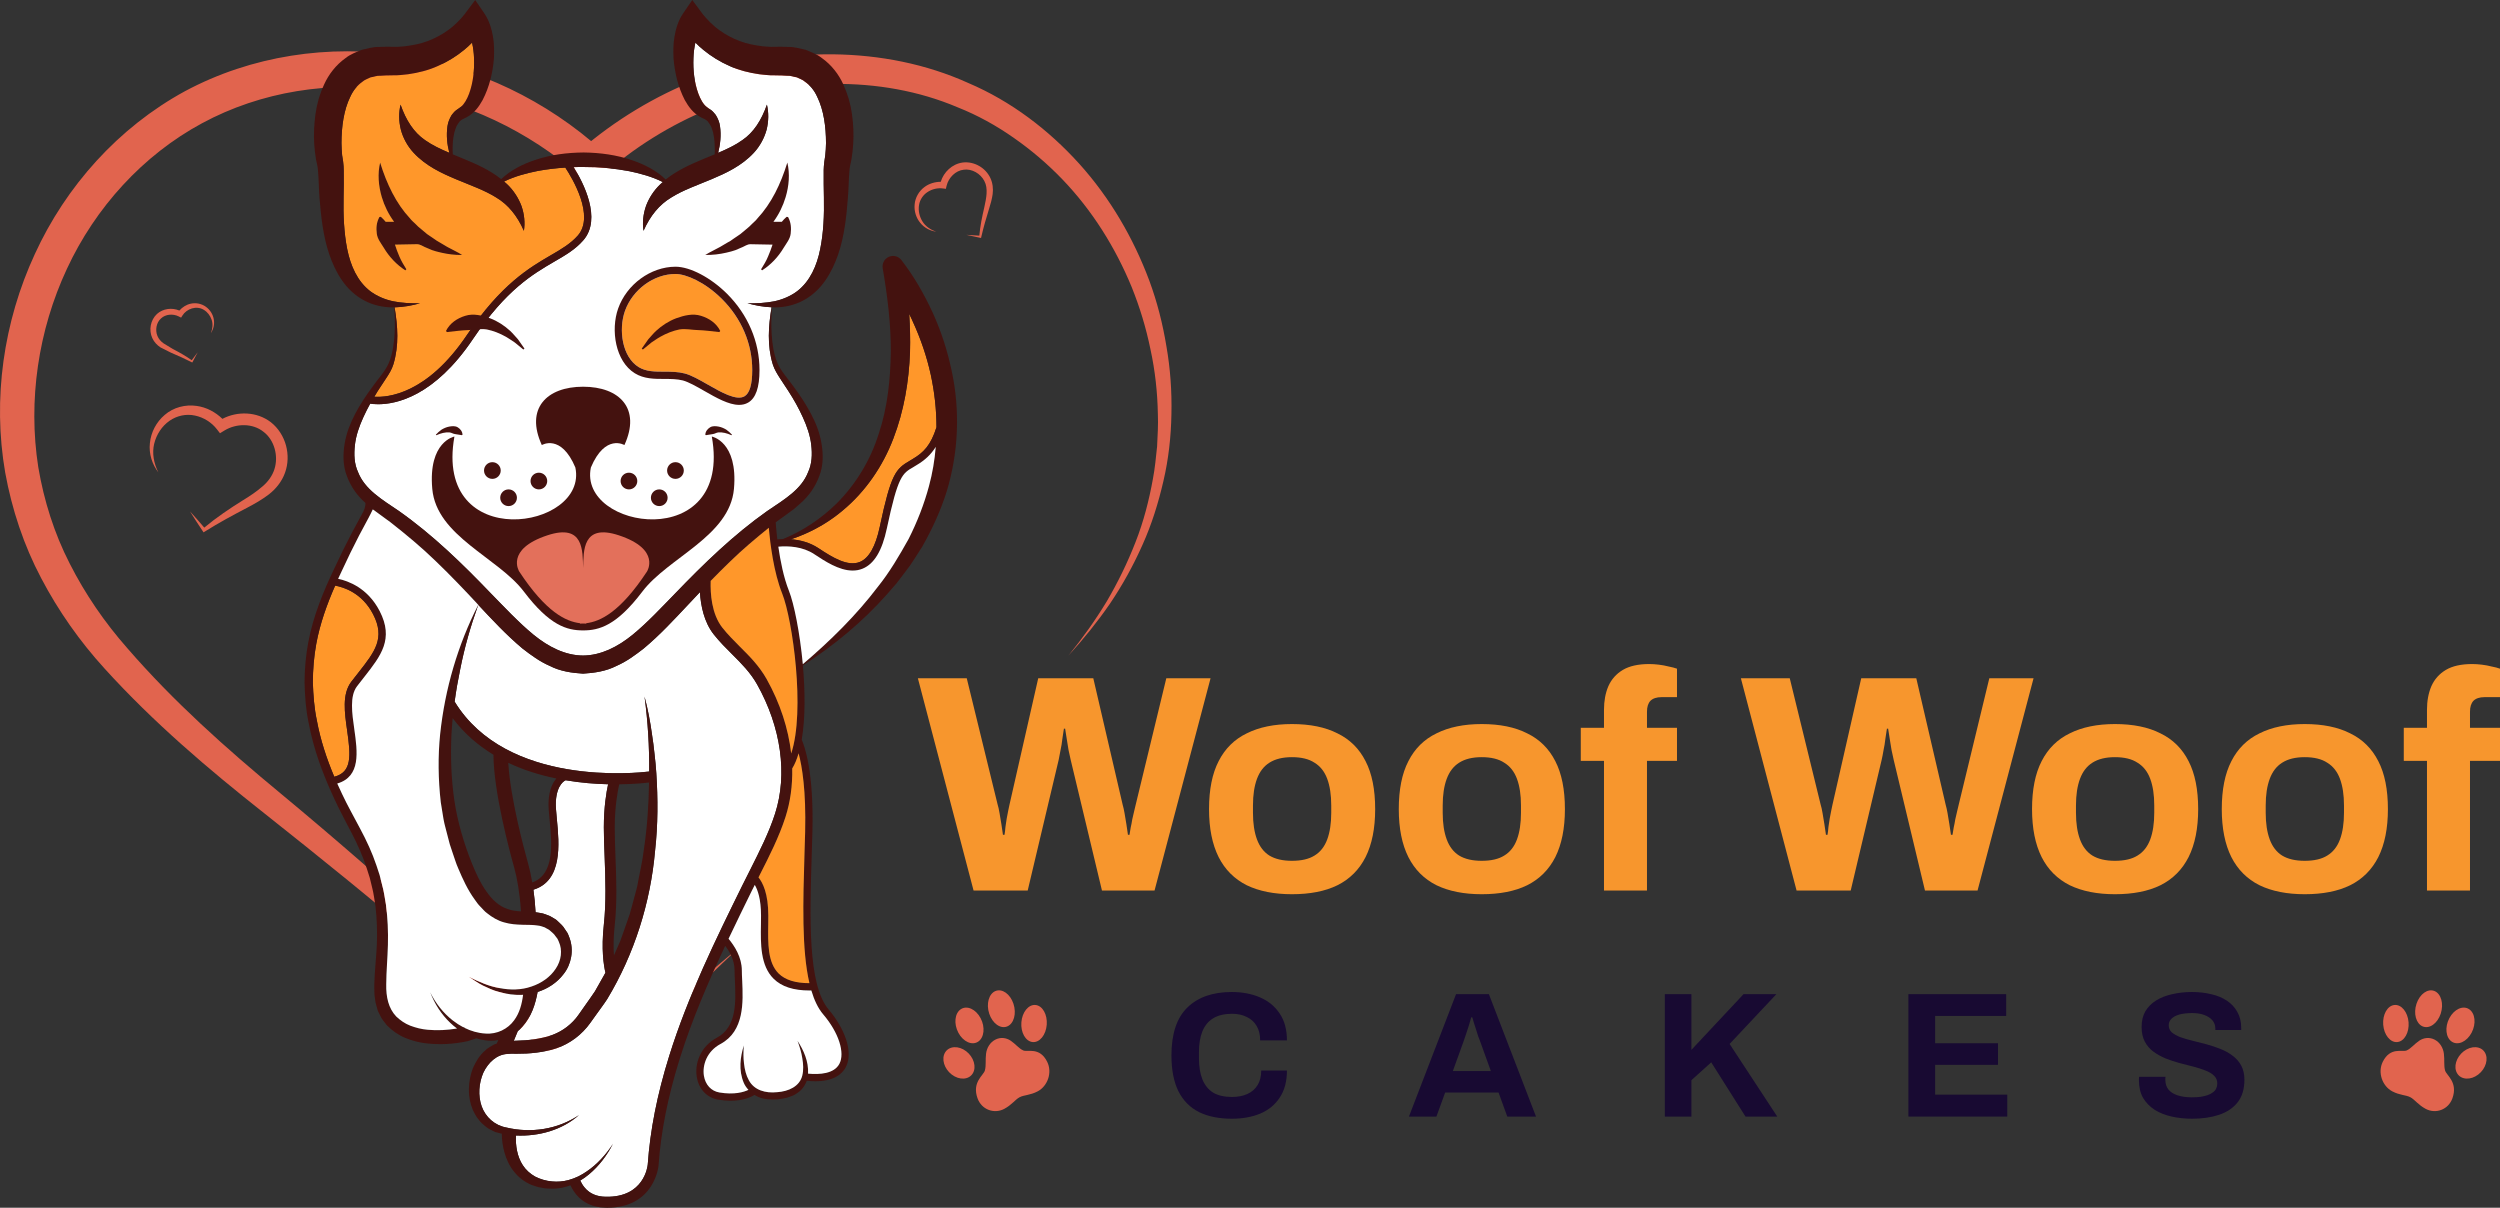 <?xml version="1.0" encoding="UTF-8"?>
<svg xmlns="http://www.w3.org/2000/svg" width="207" height="100" viewBox="0 0 207 100" fill="none">
  <rect x="0" y="0" width="207" height="100" fill="#333333" stroke="none"/>
  <path d="M200.954 73.734V63.001H199.033V60.26H200.954V58.774C200.954 58.039 201.074 57.391 201.313 56.827C201.569 56.246 201.971 55.794 202.517 55.469C203.064 55.145 203.789 54.983 204.694 54.983C204.951 54.983 205.215 55 205.489 55.034C205.779 55.068 206.052 55.119 206.308 55.187C206.582 55.239 206.812 55.298 207 55.367V57.724H205.719C205.309 57.724 205.002 57.826 204.797 58.031C204.609 58.236 204.515 58.535 204.515 58.928V60.26H207V63.001H204.515V73.734H200.954Z" fill="#F7962D"></path>
  <path d="M190.829 74.041C189.36 74.041 188.113 73.794 187.089 73.299C186.064 72.786 185.287 72.009 184.757 70.967C184.228 69.909 183.963 68.585 183.963 66.997C183.963 65.374 184.228 64.051 184.757 63.026C185.287 61.984 186.064 61.216 187.089 60.721C188.113 60.208 189.36 59.952 190.829 59.952C192.331 59.952 193.587 60.208 194.594 60.721C195.619 61.216 196.396 61.984 196.925 63.026C197.455 64.051 197.719 65.374 197.719 66.997C197.719 68.585 197.455 69.909 196.925 70.967C196.396 72.009 195.619 72.786 194.594 73.299C193.587 73.794 192.331 74.041 190.829 74.041ZM190.829 71.275C191.614 71.275 192.237 71.13 192.699 70.839C193.177 70.549 193.527 70.105 193.749 69.507C193.971 68.909 194.082 68.175 194.082 67.304V66.689C194.082 65.818 193.971 65.084 193.749 64.486C193.527 63.889 193.177 63.445 192.699 63.154C192.237 62.847 191.614 62.693 190.829 62.693C190.06 62.693 189.437 62.847 188.959 63.154C188.497 63.445 188.156 63.889 187.934 64.486C187.712 65.084 187.601 65.818 187.601 66.689V67.304C187.601 68.175 187.712 68.909 187.934 69.507C188.156 70.105 188.497 70.549 188.959 70.839C189.437 71.13 190.06 71.275 190.829 71.275Z" fill="#F7962D"></path>
  <path d="M175.118 74.041C173.65 74.041 172.403 73.794 171.378 73.299C170.354 72.786 169.576 72.009 169.047 70.967C168.518 69.909 168.253 68.585 168.253 66.997C168.253 65.374 168.518 64.051 169.047 63.026C169.576 61.984 170.354 61.216 171.378 60.721C172.403 60.208 173.65 59.952 175.118 59.952C176.621 59.952 177.876 60.208 178.884 60.721C179.909 61.216 180.686 61.984 181.215 63.026C181.744 64.051 182.009 65.374 182.009 66.997C182.009 68.585 181.744 69.909 181.215 70.967C180.686 72.009 179.909 72.786 178.884 73.299C177.876 73.794 176.621 74.041 175.118 74.041ZM175.118 71.275C175.904 71.275 176.527 71.13 176.988 70.839C177.466 70.549 177.817 70.105 178.039 69.507C178.261 68.909 178.372 68.175 178.372 67.304V66.689C178.372 65.818 178.261 65.084 178.039 64.486C177.817 63.889 177.466 63.445 176.988 63.154C176.527 62.847 175.904 62.693 175.118 62.693C174.35 62.693 173.726 62.847 173.248 63.154C172.787 63.445 172.446 63.889 172.224 64.486C172.002 65.084 171.891 65.818 171.891 66.689V67.304C171.891 68.175 172.002 68.909 172.224 69.507C172.446 70.105 172.787 70.549 173.248 70.839C173.726 71.13 174.35 71.275 175.118 71.275Z" fill="#F7962D"></path>
  <path d="M148.756 73.734L144.145 56.161H148.192L150.754 66.638C150.805 66.792 150.856 67.022 150.908 67.33C150.959 67.62 151.01 67.927 151.061 68.252C151.113 68.576 151.155 68.867 151.189 69.123H151.317C151.352 68.935 151.377 68.722 151.394 68.483C151.428 68.243 151.463 68.013 151.497 67.791C151.548 67.552 151.591 67.33 151.625 67.125C151.676 66.92 151.71 66.758 151.727 66.638L154.11 56.161H158.669L161.103 66.638C161.154 66.809 161.206 67.04 161.257 67.33C161.308 67.62 161.359 67.927 161.41 68.252C161.462 68.576 161.504 68.867 161.539 69.123H161.667C161.701 68.935 161.735 68.73 161.769 68.508C161.82 68.286 161.863 68.064 161.897 67.842C161.948 67.603 162 67.381 162.051 67.176C162.102 66.971 162.145 66.792 162.179 66.638L164.715 56.161H168.378L163.742 73.734H159.387L156.799 62.924C156.748 62.685 156.688 62.411 156.62 62.104C156.569 61.779 156.518 61.464 156.466 61.156C156.415 60.849 156.373 60.575 156.338 60.336H156.236C156.202 60.575 156.159 60.857 156.108 61.182C156.074 61.506 156.022 61.822 155.954 62.13C155.903 62.437 155.852 62.702 155.8 62.924L153.239 73.734H148.756Z" fill="#F7962D"></path>
  <path d="M132.81 73.734V63.001H130.888V60.26H132.81V58.774C132.81 58.039 132.929 57.391 133.168 56.827C133.425 56.246 133.826 55.794 134.372 55.469C134.919 55.145 135.645 54.983 136.55 54.983C136.806 54.983 137.071 55 137.344 55.034C137.634 55.068 137.907 55.119 138.164 55.187C138.437 55.239 138.667 55.298 138.855 55.367V57.724H137.574C137.165 57.724 136.857 57.826 136.652 58.031C136.464 58.236 136.37 58.535 136.37 58.928V60.26H138.855V63.001H136.37V73.734H132.81Z" fill="#F7962D"></path>
  <path d="M122.684 74.041C121.215 74.041 119.968 73.794 118.944 73.299C117.919 72.786 117.142 72.009 116.613 70.967C116.083 69.909 115.819 68.585 115.819 66.997C115.819 65.374 116.083 64.051 116.613 63.026C117.142 61.984 117.919 61.216 118.944 60.721C119.968 60.208 121.215 59.952 122.684 59.952C124.187 59.952 125.442 60.208 126.449 60.721C127.474 61.216 128.251 61.984 128.781 63.026C129.31 64.051 129.575 65.374 129.575 66.997C129.575 68.585 129.31 69.909 128.781 70.967C128.251 72.009 127.474 72.786 126.449 73.299C125.442 73.794 124.187 74.041 122.684 74.041ZM122.684 71.275C123.469 71.275 124.093 71.13 124.554 70.839C125.032 70.549 125.382 70.105 125.604 69.507C125.826 68.909 125.937 68.175 125.937 67.304V66.689C125.937 65.818 125.826 65.084 125.604 64.486C125.382 63.889 125.032 63.445 124.554 63.154C124.093 62.847 123.469 62.693 122.684 62.693C121.915 62.693 121.292 62.847 120.814 63.154C120.353 63.445 120.011 63.889 119.789 64.486C119.567 65.084 119.456 65.818 119.456 66.689V67.304C119.456 68.175 119.567 68.909 119.789 69.507C120.011 70.105 120.353 70.549 120.814 70.839C121.292 71.13 121.915 71.275 122.684 71.275Z" fill="#F7962D"></path>
  <path d="M106.973 74.041C105.505 74.041 104.258 73.794 103.233 73.299C102.209 72.786 101.432 72.009 100.902 70.967C100.373 69.909 100.108 68.585 100.108 66.997C100.108 65.374 100.373 64.051 100.902 63.026C101.432 61.984 102.209 61.216 103.233 60.721C104.258 60.208 105.505 59.952 106.973 59.952C108.476 59.952 109.732 60.208 110.739 60.721C111.764 61.216 112.541 61.984 113.07 63.026C113.6 64.051 113.864 65.374 113.864 66.997C113.864 68.585 113.6 69.909 113.07 70.967C112.541 72.009 111.764 72.786 110.739 73.299C109.732 73.794 108.476 74.041 106.973 74.041ZM106.973 71.275C107.759 71.275 108.382 71.13 108.844 70.839C109.322 70.549 109.672 70.105 109.894 69.507C110.116 68.909 110.227 68.175 110.227 67.304V66.689C110.227 65.818 110.116 65.084 109.894 64.486C109.672 63.889 109.322 63.445 108.844 63.154C108.382 62.847 107.759 62.693 106.973 62.693C106.205 62.693 105.582 62.847 105.103 63.154C104.642 63.445 104.301 63.889 104.079 64.486C103.857 65.084 103.746 65.818 103.746 66.689V67.304C103.746 68.175 103.857 68.909 104.079 69.507C104.301 70.105 104.642 70.549 105.103 70.839C105.582 71.13 106.205 71.275 106.973 71.275Z" fill="#F7962D"></path>
  <path d="M80.611 73.734L76 56.161H80.047L82.609 66.638C82.66 66.792 82.712 67.022 82.763 67.33C82.814 67.62 82.865 67.927 82.916 68.252C82.968 68.576 83.01 68.867 83.045 69.123H83.173C83.207 68.935 83.233 68.722 83.25 68.483C83.284 68.243 83.318 68.013 83.352 67.791C83.403 67.552 83.446 67.33 83.48 67.125C83.531 66.92 83.566 66.758 83.583 66.638L85.965 56.161H90.525L92.958 66.638C93.01 66.809 93.061 67.04 93.112 67.33C93.163 67.62 93.215 67.927 93.266 68.252C93.317 68.576 93.36 68.867 93.394 69.123H93.522C93.556 68.935 93.59 68.73 93.624 68.508C93.676 68.286 93.718 68.064 93.752 67.842C93.804 67.603 93.855 67.381 93.906 67.176C93.957 66.971 94 66.792 94.034 66.638L96.57 56.161H100.234L95.597 73.734H91.242L88.655 62.924C88.603 62.685 88.544 62.411 88.475 62.104C88.424 61.779 88.373 61.464 88.322 61.156C88.27 60.849 88.228 60.575 88.194 60.336H88.091C88.057 60.575 88.014 60.857 87.963 61.182C87.929 61.506 87.878 61.822 87.809 62.13C87.758 62.437 87.707 62.702 87.656 62.924L85.094 73.734H80.611Z" fill="#F7962D"></path>
  <path d="M181.507 92.631C180.916 92.631 180.355 92.572 179.823 92.454C179.291 92.336 178.818 92.148 178.404 91.892C178 91.626 177.68 91.296 177.443 90.902C177.217 90.498 177.103 90.01 177.103 89.439C177.103 89.39 177.103 89.341 177.103 89.291C177.103 89.232 177.108 89.188 177.118 89.158H179.305C179.295 89.188 179.291 89.227 179.291 89.276C179.291 89.326 179.291 89.37 179.291 89.409C179.291 89.725 179.374 89.991 179.542 90.208C179.719 90.424 179.975 90.587 180.31 90.695C180.645 90.804 181.034 90.858 181.478 90.858C181.764 90.858 182.015 90.843 182.232 90.814C182.458 90.774 182.655 90.725 182.823 90.666C183 90.597 183.143 90.518 183.251 90.429C183.37 90.341 183.453 90.237 183.503 90.119C183.562 90.001 183.591 89.868 183.591 89.72C183.591 89.454 183.503 89.237 183.325 89.07C183.158 88.902 182.921 88.759 182.616 88.641C182.32 88.523 181.985 88.414 181.611 88.316C181.236 88.217 180.852 88.119 180.458 88.02C180.064 87.912 179.68 87.784 179.305 87.636C178.931 87.478 178.596 87.291 178.3 87.074C178.005 86.858 177.768 86.582 177.591 86.247C177.414 85.912 177.325 85.508 177.325 85.035C177.325 84.532 177.428 84.099 177.635 83.734C177.852 83.37 178.153 83.069 178.537 82.833C178.921 82.596 179.364 82.424 179.867 82.316C180.369 82.197 180.916 82.138 181.507 82.138C182.059 82.138 182.581 82.197 183.074 82.316C183.567 82.424 184 82.601 184.375 82.848C184.749 83.094 185.04 83.404 185.246 83.779C185.463 84.153 185.572 84.597 185.572 85.109V85.286H183.429V85.168C183.429 84.902 183.35 84.675 183.192 84.488C183.035 84.301 182.813 84.153 182.527 84.045C182.241 83.936 181.906 83.882 181.522 83.882C181.108 83.882 180.754 83.922 180.458 84C180.172 84.079 179.951 84.198 179.793 84.355C179.645 84.503 179.571 84.68 179.571 84.887C179.571 85.124 179.655 85.321 179.823 85.478C180 85.626 180.236 85.759 180.532 85.877C180.837 85.986 181.177 86.084 181.552 86.173C181.926 86.262 182.31 86.36 182.704 86.469C183.099 86.577 183.483 86.705 183.857 86.853C184.232 87.001 184.567 87.188 184.862 87.414C185.158 87.631 185.394 87.902 185.572 88.227C185.749 88.552 185.838 88.942 185.838 89.395C185.838 90.173 185.65 90.799 185.276 91.272C184.902 91.745 184.389 92.089 183.739 92.306C183.089 92.523 182.345 92.631 181.507 92.631Z" fill="#180A32"></path>
  <path d="M158.015 92.454V82.316H166.113V84.119H160.231V86.38H165.434V88.168H160.231V90.636H166.202V92.454H158.015Z" fill="#180A32"></path>
  <path d="M137.847 92.454V82.316H140.049V86.927L144.365 82.316H147.084L143.212 86.439L147.158 92.454H144.527L141.69 87.961L140.049 89.439V92.454H137.847Z" fill="#180A32"></path>
  <path d="M116.66 92.454L120.561 82.316H123.28L127.182 92.454H124.803L124.079 90.459H119.66L118.935 92.454H116.66ZM120.295 88.685H123.443L122.542 86.188C122.502 86.079 122.453 85.951 122.394 85.803C122.344 85.646 122.29 85.473 122.231 85.286C122.172 85.099 122.113 84.917 122.054 84.739C122.005 84.552 121.955 84.385 121.906 84.237H121.817C121.768 84.424 121.704 84.646 121.625 84.902C121.546 85.148 121.468 85.39 121.389 85.626C121.31 85.853 121.246 86.04 121.197 86.188L120.295 88.685Z" fill="#180A32"></path>
  <path d="M101.992 92.631C100.937 92.631 100.036 92.449 99.287 92.085C98.538 91.71 97.967 91.134 97.573 90.355C97.188 89.577 96.996 88.587 96.996 87.385C96.996 85.611 97.43 84.296 98.297 83.439C99.174 82.572 100.405 82.138 101.992 82.138C102.859 82.138 103.637 82.286 104.327 82.582C105.016 82.877 105.558 83.321 105.952 83.912C106.356 84.503 106.558 85.247 106.558 86.143H104.341C104.341 85.67 104.243 85.271 104.046 84.946C103.859 84.621 103.588 84.375 103.233 84.207C102.888 84.03 102.484 83.941 102.021 83.941C101.391 83.941 100.868 84.064 100.455 84.311C100.051 84.557 99.75 84.922 99.553 85.404C99.366 85.877 99.272 86.459 99.272 87.148V87.606C99.272 88.316 99.371 88.912 99.568 89.395C99.765 89.868 100.06 90.227 100.455 90.474C100.858 90.71 101.376 90.828 102.006 90.828C102.499 90.828 102.928 90.745 103.292 90.577C103.657 90.41 103.937 90.163 104.134 89.838C104.332 89.513 104.43 89.114 104.43 88.641H106.558C106.558 89.538 106.361 90.281 105.967 90.873C105.583 91.464 105.046 91.907 104.356 92.203C103.666 92.489 102.878 92.631 101.992 92.631Z" fill="#180A32"></path>
  <g clip-path="url(#clip0_7_231)">
    <path d="M200.606 84.99C201.16 85.215 201.825 84.741 202.092 83.931C202.359 83.121 202.126 82.281 201.572 82.056C201.017 81.831 200.352 82.305 200.085 83.115C199.818 83.925 200.051 84.765 200.606 84.99Z" fill="#E1644E"></path>
    <path d="M198.499 86.282C199.079 86.226 199.496 85.494 199.43 84.646C199.364 83.799 198.84 83.157 198.26 83.213C197.68 83.269 197.264 84.001 197.33 84.848C197.396 85.696 197.92 86.338 198.499 86.282Z" fill="#E1644E"></path>
    <path d="M203.015 86.253C203.524 86.586 204.255 86.252 204.649 85.508C205.042 84.764 204.948 83.892 204.439 83.559C203.93 83.227 203.199 83.561 202.806 84.305C202.412 85.049 202.506 85.921 203.015 86.253Z" fill="#E1644E"></path>
    <path d="M205.741 87.135C205.411 86.602 204.632 86.561 204.001 87.043C203.371 87.526 203.127 88.348 203.457 88.881C203.786 89.414 204.565 89.455 205.196 88.973C205.827 88.49 206.071 87.668 205.741 87.135Z" fill="#E1644E"></path>
    <path d="M202.353 87.236C202.29 86.752 202.023 86.31 201.596 86.087C201.17 85.863 200.693 85.915 200.317 86.168C199.902 86.448 199.636 86.814 199.278 86.975C198.92 87.135 197.917 86.658 197.293 87.917C196.852 88.807 197.257 89.932 198.083 90.365C198.711 90.694 199.209 90.658 199.574 90.849C199.939 91.04 200.229 91.49 200.857 91.819C201.684 92.253 202.722 91.885 203.06 90.941C203.538 89.605 202.57 89.048 202.453 88.64C202.337 88.231 202.422 87.77 202.353 87.236Z" fill="#E1644E"></path>
  </g>
  <g clip-path="url(#clip1_7_231)">
    <path d="M83.394 84.99C82.84 85.215 82.175 84.741 81.908 83.931C81.641 83.121 81.874 82.281 82.428 82.056C82.983 81.831 83.648 82.305 83.915 83.115C84.182 83.925 83.949 84.765 83.394 84.99Z" fill="#E1644E"></path>
    <path d="M85.501 86.282C84.921 86.226 84.504 85.494 84.57 84.646C84.636 83.799 85.16 83.157 85.74 83.213C86.32 83.269 86.736 84.001 86.67 84.848C86.604 85.696 86.08 86.338 85.501 86.282Z" fill="#E1644E"></path>
    <path d="M80.985 86.253C80.476 86.586 79.745 86.252 79.351 85.508C78.958 84.764 79.052 83.892 79.561 83.559C80.07 83.227 80.801 83.561 81.194 84.305C81.588 85.049 81.494 85.921 80.985 86.253Z" fill="#E1644E"></path>
    <path d="M78.259 87.135C78.589 86.602 79.368 86.561 79.999 87.043C80.629 87.526 80.873 88.348 80.543 88.881C80.213 89.414 79.435 89.455 78.804 88.973C78.173 88.49 77.929 87.668 78.259 87.135Z" fill="#E1644E"></path>
    <path d="M81.647 87.236C81.71 86.752 81.977 86.31 82.404 86.087C82.83 85.863 83.307 85.915 83.683 86.168C84.098 86.448 84.364 86.814 84.722 86.975C85.08 87.135 86.083 86.658 86.707 87.917C87.148 88.807 86.743 89.932 85.917 90.365C85.288 90.694 84.791 90.658 84.426 90.849C84.061 91.04 83.771 91.49 83.143 91.819C82.316 92.253 81.278 91.885 80.94 90.941C80.462 89.605 81.43 89.048 81.547 88.64C81.663 88.231 81.578 87.77 81.647 87.236Z" fill="#E1644E"></path>
  </g>
  <path d="M61.213 78.432C59.16 80.37 57.13 82.331 55.133 84.323C53.131 86.307 51.149 88.318 49.253 90.389L48.942 90.729L48.6 90.389C44.427 86.259 40.006 82.361 35.545 78.532C31.085 74.695 26.504 71.003 21.894 67.349C17.25 63.686 12.694 59.807 8.658 55.356C6.614 53.115 4.833 50.587 3.407 47.867C1.968 45.149 0.986 42.181 0.432 39.139C-0.627 33.026 0.289 26.651 2.884 21.036C5.456 15.42 9.802 10.559 15.294 7.563C20.805 4.6 27.271 3.645 33.376 4.609C39.497 5.544 45.285 8.342 49.852 12.472H48.001C50.9 9.963 54.222 7.953 57.787 6.555C61.371 5.223 65.187 4.443 69.021 4.498C72.847 4.547 76.684 5.293 80.177 6.873C83.706 8.374 86.818 10.745 89.359 13.556C91.905 16.379 93.84 19.701 95.159 23.226C95.814 24.993 96.276 26.828 96.58 28.677C96.904 30.524 97.034 32.404 96.994 34.275C96.963 36.145 96.757 38.014 96.331 39.832C95.912 41.648 95.357 43.433 94.593 45.126C93.839 46.821 92.942 48.446 91.91 49.977C90.862 51.497 89.704 52.931 88.462 54.285C89.622 52.86 90.689 51.366 91.635 49.802C92.561 48.225 93.361 46.583 94.02 44.891C94.686 43.199 95.14 41.434 95.46 39.658C95.629 38.77 95.712 37.871 95.807 36.974C95.849 36.074 95.911 35.175 95.871 34.274C95.838 32.475 95.641 30.68 95.258 28.923C94.899 27.163 94.377 25.445 93.71 23.785C92.351 20.48 90.423 17.407 87.963 14.849C86.734 13.57 85.382 12.419 83.936 11.411C82.494 10.398 80.944 9.542 79.31 8.893C76.071 7.513 72.537 6.914 69.027 6.948C65.512 6.99 62.022 7.744 58.749 9.011C55.495 10.341 52.476 12.226 49.852 14.559L48.935 15.374L48.001 14.559C43.757 10.855 38.483 8.327 32.932 7.506C27.394 6.657 21.613 7.565 16.725 10.207C11.839 12.842 7.891 17.185 5.536 22.27C3.169 27.345 2.306 33.151 3.169 38.68C3.636 41.439 4.483 44.148 5.771 46.66C7.048 49.179 8.656 51.532 10.55 53.679C14.342 58.058 18.709 61.959 23.233 65.696C27.781 69.469 32.238 73.352 36.603 77.336C40.962 81.329 45.218 85.429 49.253 89.766H48.6C52.636 85.782 56.885 82.061 61.213 78.432Z" fill="#E1644E"></path>
  <path d="M68.393 11.854C68.387 12.191 68.369 12.528 68.333 12.853L68.255 13.389C68.213 13.66 68.213 13.858 68.201 14.069C68.189 14.882 68.207 15.61 68.219 16.35C68.249 17.812 68.189 19.256 67.912 20.628C67.641 21.988 67.082 23.282 66.004 24.113C65.463 24.516 64.813 24.799 64.103 24.949C63.393 25.093 62.647 25.124 61.888 25.111C62.532 25.286 63.2 25.418 63.886 25.442C63.627 26.989 63.507 28.602 63.988 30.172C64.121 30.599 64.374 30.991 64.596 31.34L65.288 32.393C65.74 33.091 66.143 33.813 66.48 34.559C66.817 35.299 67.087 36.07 67.172 36.846C67.262 37.616 67.232 38.404 66.913 39.091C66.359 40.523 64.963 41.341 63.531 42.31C60.739 44.278 58.272 46.679 55.937 49.104C54.763 50.307 53.626 51.535 52.38 52.558C51.141 53.569 49.751 54.267 48.282 54.279C46.808 54.273 45.418 53.569 44.178 52.558C42.933 51.535 41.795 50.307 40.622 49.11C38.287 46.679 35.826 44.278 33.028 42.31C31.596 41.341 30.206 40.523 29.646 39.091C29.327 38.405 29.297 37.616 29.387 36.846C29.471 36.07 29.742 35.3 30.079 34.559C30.254 34.174 30.446 33.795 30.651 33.422C30.795 33.446 31.018 33.47 31.319 33.47C32.793 33.47 35.964 32.832 39.172 28.054C41.922 23.974 44.13 22.693 45.905 21.657C46.832 21.122 47.632 20.659 48.294 19.9C49.865 18.113 48.282 15.098 47.5 13.841C47.777 13.829 48.054 13.822 48.325 13.829C49.6 13.822 50.87 13.943 52.116 14.178C53.06 14.376 53.999 14.629 54.884 15.074C54.818 15.134 54.745 15.188 54.685 15.249C54.156 15.748 53.734 16.386 53.488 17.06C53.253 17.74 53.181 18.444 53.283 19.112C53.837 17.866 54.589 16.946 55.576 16.356C56.551 15.742 57.712 15.345 58.916 14.84C60.101 14.34 61.413 13.738 62.424 12.643C62.923 12.102 63.29 11.422 63.477 10.73C63.645 10.032 63.657 9.328 63.501 8.666C63.05 9.953 62.406 10.964 61.467 11.602C60.877 12.024 60.191 12.348 59.463 12.655C59.638 11.957 59.728 11.217 59.614 10.435C59.572 10.128 59.445 9.815 59.265 9.52C59.151 9.388 59.042 9.237 58.898 9.129C58.759 9.027 58.555 8.9 58.519 8.858C58.224 8.642 57.995 8.208 57.827 7.763C57.49 6.848 57.375 5.801 57.417 4.808C57.429 4.375 57.484 3.936 57.58 3.526C57.791 3.743 58.007 3.948 58.242 4.134C58.898 4.676 59.632 5.121 60.408 5.464C61.191 5.819 62.027 6.024 62.857 6.144C63.278 6.192 63.7 6.246 64.115 6.234L64.735 6.246L65.168 6.27C65.475 6.246 65.71 6.373 65.981 6.403C66.203 6.523 66.462 6.589 66.648 6.764C67.064 7.053 67.425 7.474 67.671 8.028C68.201 9.105 68.393 10.5 68.393 11.854Z" fill="white"></path>
  <path d="M13.302 28.773L14.166 29.206C14.735 29.447 15.302 29.702 15.852 29.982L15.919 30.017L15.952 29.957C16.095 29.698 16.235 29.436 16.371 29.168C16.201 29.383 16.037 29.603 15.874 29.826C15.378 29.471 14.848 29.175 14.31 28.897L13.539 28.427C13.309 28.265 13.131 28.053 13.032 27.809C12.834 27.323 12.947 26.703 13.334 26.365C13.708 26.011 14.327 25.96 14.805 26.203L14.996 26.3L15.103 26.129C15.457 25.562 16.266 25.279 16.873 25.653C17.174 25.831 17.407 26.13 17.524 26.477C17.642 26.825 17.605 27.221 17.459 27.582C17.675 27.259 17.777 26.84 17.7 26.433C17.631 26.027 17.392 25.644 17.041 25.397C16.694 25.144 16.223 25.049 15.793 25.145C15.426 25.223 15.1 25.435 14.851 25.714C14.255 25.46 13.505 25.537 12.997 25.996C12.452 26.504 12.307 27.337 12.609 27.993C12.759 28.322 13.014 28.591 13.302 28.773Z" fill="#E1644E"></path>
  <path d="M82.002 14.74C81.609 13.897 80.673 13.344 79.721 13.455C78.843 13.569 78.138 14.247 77.894 15.052C77.406 15.058 76.918 15.199 76.531 15.498C76.077 15.838 75.775 16.378 75.732 16.931C75.679 17.482 75.854 18.037 76.194 18.448C76.528 18.867 77.025 19.121 77.526 19.184C77.046 19.028 76.619 18.733 76.37 18.322C76.122 17.913 76.02 17.428 76.096 16.977C76.169 16.525 76.438 16.131 76.812 15.893C77.184 15.653 77.638 15.546 78.076 15.604L78.317 15.636L78.376 15.389C78.541 14.704 79.119 14.124 79.796 14.052C80.468 13.954 81.186 14.37 81.502 14.985C81.836 15.601 81.667 16.402 81.497 17.179C81.317 17.948 81.158 18.721 81.088 19.512C80.729 19.484 80.37 19.459 80.013 19.444C80.393 19.533 80.771 19.613 81.148 19.688L81.23 19.704L81.25 19.615C81.432 18.833 81.654 18.057 81.895 17.289C82.019 16.899 82.132 16.495 82.192 16.072C82.249 15.636 82.2 15.162 82.002 14.74Z" fill="#E1644E"></path>
  <path d="M22.427 34.96C21.265 34.066 19.646 34.03 18.415 34.681C17.833 34.114 17.084 33.717 16.276 33.609C15.346 33.472 14.345 33.738 13.646 34.348C12.938 34.941 12.498 35.801 12.412 36.682C12.312 37.569 12.598 38.451 13.113 39.114C12.732 38.366 12.577 37.516 12.767 36.741C12.954 35.969 13.411 35.28 14.032 34.845C14.652 34.412 15.42 34.252 16.142 34.408C16.861 34.558 17.521 34.971 17.967 35.552L18.214 35.873L18.573 35.653C19.572 35.04 20.932 35.039 21.813 35.749C22.718 36.425 23.074 37.757 22.722 38.851C22.548 39.401 22.192 39.892 21.723 40.285C21.242 40.704 20.698 41.068 20.13 41.414C19.016 42.107 17.927 42.843 16.913 43.686C16.524 43.231 16.132 42.78 15.73 42.342C16.072 42.894 16.422 43.432 16.778 43.964L16.855 44.079L16.983 43.998C18.113 43.287 19.296 42.651 20.48 42.032C21.084 41.716 21.689 41.37 22.255 40.941C22.834 40.495 23.335 39.88 23.597 39.151C24.127 37.699 23.677 35.948 22.427 34.96Z" fill="#E1644E"></path>
  <path d="M58.938 36.146C60.673 45.858 47.834 43.868 48.925 38.707C50.114 35.884 51.701 36.851 51.701 36.851C53.089 33.831 51.304 32.02 48.282 32.02C45.26 32.02 43.475 33.831 44.863 36.851C44.863 36.851 46.449 35.884 47.639 38.707C48.729 43.868 35.891 45.858 37.626 36.146C37.626 36.146 35.445 36.549 35.792 40.474C36.139 44.399 41.238 46.16 43.373 48.978C45.507 51.796 46.942 52.198 48.282 52.198C49.621 52.198 51.056 51.796 53.191 48.978C55.326 46.16 60.425 44.399 60.772 40.474C61.119 36.549 58.938 36.146 58.938 36.146Z" fill="#44120F"></path>
  <path d="M51.241 44.325C48.208 43.323 48.328 45.615 48.282 47.028C48.236 45.615 48.356 43.323 45.323 44.325C41.805 45.487 42.994 47.325 42.994 47.325C45.215 50.699 46.861 51.457 48.021 51.602C48.021 51.624 48.021 51.635 48.021 51.635C48.105 51.635 48.192 51.632 48.282 51.627C48.372 51.632 48.459 51.635 48.542 51.635C48.542 51.635 48.542 51.624 48.542 51.602C49.702 51.457 51.348 50.699 53.569 47.325C53.569 47.325 54.758 45.488 51.241 44.325Z" fill="#E3705B"></path>
  <path d="M38.248 36.033L37.672 35.941C37.519 35.924 37.391 35.823 37.218 35.803C36.883 35.773 36.494 35.87 36.126 36.039L36.09 35.99C36.231 35.841 36.384 35.696 36.564 35.572C36.75 35.462 36.957 35.367 37.19 35.323C37.417 35.283 37.693 35.247 37.909 35.388C38.119 35.519 38.285 35.726 38.296 35.996L38.248 36.033Z" fill="#44120F"></path>
  <path d="M40.769 39.651C41.15 39.651 41.46 39.341 41.46 38.96C41.46 38.578 41.15 38.268 40.769 38.268C40.387 38.268 40.077 38.578 40.077 38.96C40.077 39.341 40.387 39.651 40.769 39.651Z" fill="#44120F"></path>
  <path d="M42.801 41.213C42.801 41.595 42.492 41.904 42.11 41.904C41.728 41.904 41.418 41.595 41.418 41.213C41.418 40.831 41.728 40.522 42.11 40.522C42.492 40.522 42.801 40.831 42.801 41.213Z" fill="#44120F"></path>
  <path d="M44.619 40.522C45.001 40.522 45.31 40.212 45.31 39.83C45.31 39.448 45.001 39.139 44.619 39.139C44.237 39.139 43.928 39.448 43.928 39.83C43.928 40.212 44.237 40.522 44.619 40.522Z" fill="#44120F"></path>
  <path d="M58.448 36.033L59.024 35.941C59.177 35.924 59.306 35.823 59.478 35.803C59.813 35.773 60.203 35.87 60.57 36.039L60.606 35.99C60.465 35.841 60.312 35.696 60.132 35.572C59.946 35.462 59.739 35.367 59.506 35.323C59.279 35.283 59.003 35.247 58.787 35.388C58.578 35.519 58.411 35.726 58.4 35.996L58.448 36.033Z" fill="#44120F"></path>
  <path d="M55.236 38.96C55.236 39.341 55.546 39.651 55.928 39.651C56.31 39.651 56.619 39.341 56.619 38.96C56.619 38.578 56.31 38.268 55.928 38.268C55.546 38.268 55.236 38.578 55.236 38.96Z" fill="#44120F"></path>
  <path d="M53.895 41.213C53.895 41.595 54.205 41.904 54.587 41.904C54.968 41.904 55.278 41.595 55.278 41.213C55.278 40.831 54.968 40.522 54.587 40.522C54.205 40.522 53.895 40.831 53.895 41.213Z" fill="#44120F"></path>
  <path d="M52.077 40.522C52.459 40.522 52.768 40.212 52.768 39.83C52.768 39.448 52.459 39.139 52.077 39.139C51.695 39.139 51.386 39.448 51.386 39.83C51.386 40.212 51.695 40.522 52.077 40.522Z" fill="#44120F"></path>
  <path d="M38.269 21.11C38.113 21.11 37.956 21.11 37.8 21.104C37.228 21.073 36.662 20.965 36.109 20.815C35.886 20.754 35.669 20.682 35.465 20.58C35.266 20.502 35.074 20.412 34.893 20.315C34.773 20.255 34.646 20.219 34.514 20.219L32.703 20.255C32.805 20.58 32.925 20.905 33.064 21.224C33.22 21.597 33.425 21.94 33.648 22.295L33.563 22.385C32.847 21.928 32.221 21.266 31.776 20.514C31.554 20.147 31.247 19.786 31.198 19.34C31.144 18.901 31.156 18.444 31.415 17.968L31.535 17.95C31.692 18.089 31.818 18.227 31.933 18.365H32.631C32.173 17.746 31.83 17.048 31.614 16.326C31.337 15.387 31.253 14.394 31.475 13.461C31.752 14.364 32.083 15.2 32.486 15.976C32.889 16.753 33.371 17.463 33.948 18.082C34.075 18.251 34.243 18.389 34.394 18.534C34.544 18.69 34.694 18.841 34.869 18.967L35.362 19.382C35.543 19.497 35.724 19.617 35.904 19.749L36.175 19.936L36.464 20.105L37.041 20.448C37.439 20.67 37.86 20.851 38.269 21.11Z" fill="#44120F"></path>
  <path d="M46.808 13.876C46.044 13.925 45.286 14.015 44.533 14.153C43.577 14.346 42.632 14.593 41.735 15.032C41.819 15.104 41.904 15.17 41.982 15.248C42.511 15.748 42.927 16.386 43.179 17.06C43.414 17.74 43.486 18.444 43.378 19.112C42.83 17.866 42.078 16.945 41.091 16.356C40.117 15.742 38.955 15.345 37.752 14.839C36.566 14.34 35.254 13.738 34.243 12.643C33.738 12.101 33.371 11.421 33.19 10.729C33.016 10.031 33.01 9.327 33.166 8.665C33.611 9.953 34.261 10.964 35.194 11.602C35.79 12.023 36.476 12.348 37.204 12.655C37.023 11.957 36.939 11.217 37.053 10.434C37.096 10.128 37.222 9.815 37.402 9.52C37.511 9.387 37.625 9.237 37.769 9.129C37.908 9.026 38.112 8.9 38.148 8.858C38.437 8.641 38.672 8.208 38.84 7.763C39.178 6.848 39.292 5.801 39.25 4.808C39.238 4.375 39.178 3.935 39.087 3.526C38.877 3.743 38.66 3.947 38.425 4.134C37.769 4.675 37.035 5.121 36.253 5.464C35.477 5.819 34.64 6.023 33.81 6.144C33.389 6.192 32.967 6.246 32.552 6.234L31.932 6.246L31.499 6.27C31.192 6.246 30.957 6.372 30.686 6.402C30.458 6.523 30.205 6.589 30.013 6.763C29.603 7.052 29.242 7.474 28.996 8.027C28.466 9.104 28.273 10.5 28.273 11.854C28.279 12.191 28.297 12.528 28.328 12.853L28.412 13.389C28.448 13.66 28.454 13.858 28.46 14.069C28.478 14.882 28.46 15.61 28.448 16.35C28.418 17.812 28.478 19.256 28.749 20.628C29.026 21.988 29.579 23.282 30.656 24.113C31.198 24.516 31.854 24.799 32.564 24.949C33.274 25.093 34.02 25.124 34.779 25.111C34.105 25.298 33.401 25.43 32.672 25.448C32.931 26.989 33.051 28.602 32.57 30.172C32.444 30.593 32.191 30.991 31.962 31.334L31.27 32.387C31.174 32.543 31.09 32.7 30.993 32.85C32.071 32.922 35.35 32.669 38.672 27.723C41.494 23.523 43.871 22.145 45.598 21.14C46.483 20.628 47.241 20.183 47.843 19.503C49.257 17.89 47.404 14.779 46.808 13.876ZM37.8 21.104C37.228 21.073 36.662 20.965 36.109 20.815C35.886 20.754 35.669 20.682 35.465 20.58C35.266 20.502 35.074 20.412 34.893 20.315C34.773 20.255 34.646 20.219 34.514 20.219L32.703 20.255C32.805 20.58 32.925 20.905 33.064 21.224C33.22 21.597 33.425 21.94 33.648 22.295L33.563 22.385C32.847 21.928 32.222 21.266 31.776 20.514C31.554 20.147 31.247 19.786 31.198 19.34C31.144 18.901 31.156 18.444 31.415 17.968L31.535 17.95C31.692 18.089 31.818 18.227 31.933 18.365H32.631C32.173 17.746 31.83 17.048 31.614 16.326C31.337 15.387 31.253 14.394 31.475 13.461C31.752 14.364 32.083 15.2 32.486 15.976C32.889 16.753 33.371 17.463 33.949 18.082C34.075 18.251 34.243 18.389 34.394 18.534C34.544 18.69 34.695 18.841 34.869 18.967L35.363 19.382C35.543 19.497 35.724 19.617 35.904 19.749L36.175 19.936L36.464 20.105L37.042 20.448C37.439 20.67 37.86 20.851 38.269 21.11C38.113 21.11 37.956 21.11 37.8 21.104Z" fill="#FF972A"></path>
  <path d="M65.133 17.953C64.972 18.09 64.846 18.228 64.732 18.367H64.038C64.494 17.748 64.835 17.047 65.05 16.323C65.33 15.389 65.412 14.393 65.193 13.459C64.912 14.367 64.586 15.199 64.181 15.977C63.776 16.751 63.295 17.461 62.717 18.083C62.589 18.254 62.423 18.388 62.271 18.537C62.121 18.688 61.973 18.841 61.8 18.968L61.303 19.382C61.121 19.498 60.941 19.619 60.763 19.748L60.492 19.939L60.203 20.102L59.622 20.446C59.227 20.672 58.806 20.851 58.395 21.112C58.552 21.111 58.71 21.108 58.869 21.101C59.439 21.074 60.004 20.967 60.555 20.817C60.778 20.756 60.998 20.684 61.205 20.577C61.4 20.503 61.59 20.413 61.775 20.315C61.891 20.253 62.02 20.219 62.152 20.221L63.966 20.256C63.86 20.582 63.738 20.904 63.6 21.225C63.449 21.599 63.239 21.941 63.017 22.297L63.1 22.384C63.822 21.93 64.443 21.266 64.889 20.516C65.114 20.145 65.421 19.787 65.469 19.342C65.521 18.904 65.507 18.444 65.253 17.971L65.133 17.953Z" fill="#44120F"></path>
  <path d="M36.928 27.402C37.245 26.76 37.855 26.352 38.523 26.149C39.206 25.93 39.941 26.127 40.573 26.352C41.213 26.594 41.77 26.964 42.244 27.399C42.478 27.619 42.678 27.869 42.89 28.099C43.077 28.352 43.255 28.609 43.426 28.865L43.334 28.942C43.093 28.75 42.859 28.557 42.631 28.364C42.377 28.202 42.141 28.022 41.885 27.882C41.376 27.596 40.846 27.387 40.315 27.28C39.768 27.192 39.26 27.326 38.745 27.332C38.216 27.349 37.673 27.423 37.004 27.496L36.928 27.402Z" fill="#44120F"></path>
  <path d="M62.285 30.636C62.285 31.833 62.069 32.567 61.642 32.814C60.98 33.199 59.722 32.483 58.609 31.845C57.911 31.448 57.255 31.069 56.695 30.924C56.148 30.78 55.57 30.774 55.01 30.774C54.228 30.774 53.494 30.774 52.88 30.395C51.514 29.552 51.195 27.308 51.748 25.743C52.38 23.974 54.137 22.686 55.931 22.686C56.785 22.686 58.35 23.336 59.776 24.756C61.395 26.369 62.285 28.457 62.285 30.636Z" fill="#FF972A"></path>
  <path d="M59.636 27.402C59.319 26.76 58.709 26.352 58.041 26.149C57.357 25.93 56.622 26.127 55.991 26.352C55.351 26.594 54.793 26.964 54.32 27.399C54.085 27.619 53.886 27.869 53.674 28.099C53.487 28.352 53.309 28.609 53.137 28.865L53.23 28.942C53.471 28.75 53.705 28.557 53.932 28.364C54.186 28.202 54.422 28.022 54.679 27.882C55.188 27.596 55.718 27.387 56.249 27.28C56.795 27.192 57.304 27.326 57.819 27.332C58.348 27.349 58.891 27.423 59.56 27.496L59.636 27.402Z" fill="#44120F"></path>
  <path d="M60.203 24.329C58.855 22.987 57.14 22.084 55.931 22.084C55.931 22.084 55.931 22.084 55.925 22.084C53.885 22.09 51.893 23.541 51.183 25.544C50.551 27.332 50.954 29.913 52.561 30.906C53.319 31.376 54.18 31.376 55.01 31.376C55.558 31.376 56.069 31.382 56.545 31.502C57.026 31.634 57.652 31.989 58.314 32.368C59.313 32.94 60.342 33.524 61.196 33.524C61.467 33.524 61.714 33.47 61.943 33.337C62.58 32.97 62.887 32.086 62.887 30.636C62.887 28.301 61.931 26.056 60.203 24.329ZM61.642 32.814C60.98 33.199 59.722 32.483 58.609 31.845C57.911 31.448 57.255 31.069 56.695 30.924C56.147 30.78 55.57 30.774 55.01 30.774C54.228 30.774 53.494 30.774 52.88 30.395C51.514 29.552 51.195 27.308 51.748 25.743C52.38 23.974 54.137 22.686 55.931 22.686C56.785 22.686 58.35 23.336 59.776 24.756C61.395 26.369 62.285 28.457 62.285 30.636C62.285 31.833 62.069 32.567 61.642 32.814Z" fill="#44120F"></path>
  <path d="M29.7 55.663C29.501 55.916 29.291 56.18 29.08 56.457C28.31 57.48 28.532 59.008 28.743 60.483C29.044 62.589 29.152 63.931 27.678 64.316C27.046 62.818 26.535 61.271 26.24 59.676C26.017 58.63 25.939 57.564 25.903 56.499C25.909 55.434 25.993 54.369 26.186 53.316C26.492 51.649 27.064 50.054 27.75 48.49C28.394 48.604 29.965 49.055 30.897 50.867C31.914 52.84 31.036 53.96 29.7 55.663Z" fill="#FF972A"></path>
  <path d="M64.175 67.373C63.669 68.95 62.875 70.508 62.117 72.019C61.894 72.452 61.678 72.879 61.467 73.312C59.246 77.82 56.954 82.489 55.413 87.424C54.408 90.643 53.83 93.592 53.632 96.432C53.62 96.546 53.349 99.164 50.148 99.092C49.402 99.08 48.83 98.833 48.415 98.34C48.264 98.165 48.144 97.961 48.042 97.75C48.3 97.6 48.541 97.425 48.764 97.238C49.606 96.54 50.262 95.656 50.756 94.705C50.178 95.602 49.45 96.408 48.577 96.998C48.361 97.148 48.132 97.28 47.897 97.401C47.633 97.527 47.35 97.636 47.061 97.714C46.615 97.828 46.158 97.87 45.707 97.822C45.213 97.78 44.726 97.636 44.305 97.419C43.89 97.184 43.541 96.871 43.288 96.48C42.83 95.788 42.674 94.855 42.722 94.019C44.618 94.103 46.549 93.567 47.945 92.322C46.176 93.531 43.944 93.838 41.946 93.363C40.953 93.188 40.201 92.49 39.882 91.606C39.569 90.715 39.647 89.68 40.02 88.82C40.417 87.977 41.139 87.309 42.006 87.267C42.12 87.261 42.217 87.249 42.337 87.243L42.752 87.249C43.029 87.249 43.306 87.243 43.582 87.231C44.136 87.201 44.69 87.135 45.243 87.02C46.381 86.816 47.488 86.226 48.306 85.377C48.739 84.944 49.004 84.493 49.335 84.054C49.648 83.608 49.985 83.175 50.28 82.718C52.531 78.981 53.861 74.732 54.24 70.442C54.48 68.299 54.48 66.145 54.342 64.009C54.312 63.473 54.252 62.938 54.192 62.408C54.143 61.873 54.065 61.343 53.987 60.82C53.843 59.76 53.644 58.707 53.367 57.678C53.644 59.742 53.77 61.812 53.752 63.883C52.759 64.003 41.952 65.164 37.643 58.094C37.764 57.191 37.92 56.294 38.107 55.404C38.462 53.598 38.973 51.823 39.599 50.078C40.748 51.306 41.904 52.557 43.252 53.689C43.95 54.23 44.678 54.772 45.538 55.145C46.369 55.572 47.338 55.723 48.282 55.777C49.221 55.723 50.196 55.572 51.026 55.145C51.887 54.772 52.609 54.23 53.307 53.689C54.661 52.557 55.81 51.306 56.966 50.078C57.297 49.723 57.628 49.38 57.953 49.031C58.025 50.144 58.29 51.504 59.102 52.533C59.589 53.147 60.119 53.677 60.63 54.182C61.401 54.953 62.129 55.681 62.688 56.667C64.68 60.218 65.222 64.123 64.175 67.373Z" fill="white"></path>
  <path d="M49.997 76.568C49.775 78.608 49.985 79.92 50.13 80.54L50.027 80.726L49.263 82.08C48.98 82.513 48.667 82.929 48.373 83.356C48.072 83.765 47.789 84.24 47.464 84.559C46.808 85.246 45.953 85.709 45.003 85.907C44.515 86.022 44.016 86.094 43.504 86.136C43.252 86.154 42.999 86.166 42.74 86.172L42.541 86.178C42.656 85.907 42.77 85.642 42.872 85.378C43.011 85.263 43.143 85.143 43.257 85.011C44.004 84.18 44.329 83.145 44.515 82.134C45.34 81.869 46.11 81.382 46.657 80.66C47.301 79.86 47.542 78.668 47.145 77.633C47.091 77.507 47.054 77.374 46.988 77.254L46.76 76.917C46.627 76.682 46.423 76.502 46.224 76.315C46.044 76.111 45.773 76.002 45.538 75.852C45.285 75.755 45.02 75.635 44.762 75.599C44.617 75.569 44.479 75.551 44.346 75.533C44.31 74.865 44.244 74.239 44.166 73.667C46.591 72.927 46.308 69.888 46.11 67.842C46.05 67.235 46.001 66.705 46.026 66.338C46.116 64.93 46.766 64.635 46.838 64.605C48.102 64.821 49.305 64.912 50.352 64.936C50.208 65.58 49.997 66.837 49.997 68.51C49.997 69.281 50.027 70.093 50.063 70.953C50.13 72.795 50.202 74.697 49.997 76.568Z" fill="white"></path>
  <path d="M77.54 35.377C77.065 36.876 76.475 37.471 75.566 38.007L75.338 38.145C74.164 38.825 73.779 39.217 72.84 43.639C72.497 45.252 71.944 46.221 71.197 46.528C70.21 46.931 68.965 46.185 67.773 45.391C67.045 44.909 66.233 44.711 65.499 44.65C65.908 44.512 66.317 44.361 66.708 44.181C67.809 43.694 68.85 43.05 69.777 42.267C71.655 40.709 73.093 38.609 73.965 36.322C74.85 34.029 75.259 31.586 75.349 29.161C75.38 28.102 75.349 27.049 75.283 25.996C75.386 26.206 75.494 26.417 75.584 26.634C76.234 28.048 76.739 29.528 77.07 31.038C77.378 32.465 77.54 33.921 77.54 35.377Z" fill="#FF972A"></path>
  <path d="M78.792 30.672C78.443 29.023 77.925 27.416 77.227 25.887C76.517 24.353 75.711 22.927 74.634 21.531C74.441 21.284 74.128 21.146 73.797 21.206C73.322 21.284 73.009 21.735 73.087 22.211L73.093 22.235C73.484 24.522 73.767 26.826 73.761 29.125C73.725 31.418 73.49 33.728 72.768 35.889C72.088 38.067 70.891 40.071 69.266 41.696C68.008 42.929 66.498 43.952 64.831 44.633C64.668 44.639 64.512 44.645 64.361 44.663C64.295 44.091 64.253 43.597 64.229 43.248L65.24 42.514L65.746 42.141L66.263 41.69C66.955 41.094 67.509 40.312 67.828 39.439C68.183 38.561 68.171 37.598 68.02 36.719C67.876 35.829 67.545 35.004 67.135 34.234C66.732 33.47 66.257 32.754 65.751 32.068C65.27 31.376 64.662 30.756 64.361 30.034C64.054 29.288 63.94 28.451 63.892 27.621C63.844 26.899 63.862 26.171 63.922 25.442C64 25.442 64.078 25.454 64.157 25.454C64.939 25.448 65.757 25.28 66.491 24.889C67.225 24.503 67.863 23.914 68.333 23.228C68.808 22.548 69.151 21.796 69.41 21.038C69.921 19.509 70.084 17.932 70.204 16.404C70.27 15.646 70.27 14.869 70.331 14.183C70.343 14.021 70.361 13.852 70.385 13.744L70.505 13.178C70.571 12.757 70.62 12.348 70.644 11.939C70.698 11.12 70.662 10.296 70.547 9.472C70.439 8.641 70.198 7.805 69.825 6.986C69.458 6.174 68.856 5.374 68.044 4.802C67.653 4.489 67.177 4.321 66.726 4.128C66.263 4.032 65.781 3.875 65.33 3.887L64.638 3.869L64.132 3.875C63.795 3.893 63.471 3.857 63.146 3.833C62.502 3.743 61.852 3.635 61.25 3.4C60.642 3.171 60.065 2.864 59.541 2.479C59.276 2.293 59.036 2.07 58.801 1.847C58.584 1.631 58.332 1.36 58.193 1.179L57.321 0L56.58 1.083C56.141 1.721 55.966 2.377 55.852 3.003C55.738 3.628 55.744 4.236 55.768 4.838C55.87 6.035 56.141 7.197 56.701 8.286C57.002 8.816 57.381 9.369 58.036 9.718C58.241 9.821 58.265 9.833 58.367 9.875C58.452 9.911 58.512 9.983 58.596 10.043C58.722 10.2 58.849 10.386 58.933 10.615C59.108 11.072 59.168 11.608 59.18 12.143C59.192 12.354 59.186 12.565 59.174 12.781C58.861 12.908 58.542 13.04 58.217 13.172C57.194 13.606 56.087 14.087 55.118 14.863C54.366 14.123 53.361 13.618 52.362 13.275C51.062 12.823 49.69 12.643 48.33 12.625C46.964 12.637 45.592 12.805 44.292 13.251C43.281 13.588 42.27 14.093 41.5 14.833C40.543 14.069 39.454 13.594 38.443 13.172C38.124 13.04 37.805 12.908 37.492 12.781C37.48 12.565 37.474 12.354 37.48 12.143C37.492 11.608 37.559 11.072 37.733 10.615C37.817 10.386 37.944 10.2 38.07 10.043C38.154 9.983 38.215 9.911 38.299 9.875C38.401 9.833 38.425 9.821 38.624 9.718C39.286 9.369 39.665 8.816 39.959 8.286C40.525 7.197 40.796 6.035 40.898 4.838C40.922 4.236 40.928 3.628 40.814 3.003C40.7 2.377 40.519 1.721 40.086 1.083L39.346 0L38.467 1.179C38.335 1.36 38.082 1.631 37.865 1.847C37.631 2.07 37.39 2.293 37.125 2.479C36.596 2.864 36.018 3.171 35.416 3.4C34.815 3.634 34.165 3.743 33.521 3.833C33.19 3.857 32.865 3.893 32.534 3.875L32.028 3.869L31.336 3.887C30.885 3.875 30.404 4.032 29.94 4.128C29.489 4.321 29.013 4.489 28.622 4.802C27.81 5.374 27.208 6.174 26.841 6.986C26.462 7.805 26.227 8.641 26.119 9.472C26.005 10.296 25.968 11.12 26.017 11.939C26.047 12.348 26.095 12.757 26.161 13.178L26.281 13.744C26.305 13.852 26.323 14.021 26.335 14.183C26.396 14.869 26.396 15.646 26.456 16.404C26.582 17.932 26.744 19.509 27.256 21.038C27.515 21.796 27.852 22.548 28.327 23.228C28.797 23.914 29.44 24.503 30.175 24.889C30.909 25.28 31.727 25.448 32.509 25.454C32.552 25.454 32.594 25.448 32.636 25.448C32.696 26.17 32.714 26.898 32.672 27.621C32.624 28.451 32.509 29.288 32.202 30.034C31.902 30.756 31.288 31.376 30.806 32.074C30.301 32.754 29.831 33.47 29.422 34.24C29.019 35.004 28.688 35.829 28.538 36.719C28.393 37.598 28.381 38.561 28.73 39.439C29.049 40.294 29.585 41.058 30.259 41.642C30.27 41.979 30.138 42.286 29.952 42.605L29.175 44.043C28.664 45.012 28.183 45.993 27.725 46.98C26.787 48.935 25.926 51.011 25.523 53.196C25.318 54.285 25.222 55.392 25.216 56.505C25.246 57.612 25.318 58.726 25.547 59.809C25.95 61.993 26.72 64.075 27.647 66.067C28.098 67.066 28.64 68.041 29.127 68.998C29.621 69.943 30.054 70.923 30.379 71.934L30.619 72.692L30.806 73.463C30.945 73.98 30.999 74.51 31.089 75.027C31.209 76.081 31.245 77.145 31.203 78.21C31.155 79.282 31.023 80.353 30.993 81.484C30.987 81.767 30.999 82.056 31.005 82.345C31.059 82.646 31.053 82.934 31.155 83.235L31.281 83.687C31.348 83.831 31.42 83.969 31.492 84.114C31.618 84.415 31.847 84.631 32.028 84.89C32.467 85.335 32.984 85.702 33.55 85.937C34.11 86.166 34.693 86.322 35.271 86.388C36.445 86.521 37.57 86.455 38.725 86.208L39.441 85.973C39.664 86.045 39.893 86.1 40.127 86.13C40.495 86.196 40.88 86.184 41.259 86.118C41.247 86.148 41.235 86.172 41.223 86.202L41.12 86.412C41.072 86.424 41.024 86.443 40.976 86.461C40.825 86.515 40.699 86.617 40.561 86.689C40.428 86.773 40.29 86.852 40.182 86.972C39.7 87.375 39.393 87.917 39.153 88.452C38.737 89.559 38.689 90.799 39.147 91.894C39.285 92.165 39.399 92.436 39.604 92.665C39.766 92.911 40.001 93.104 40.23 93.296C40.458 93.483 40.741 93.597 41 93.73C41.181 93.778 41.367 93.832 41.548 93.874C41.554 94.416 41.626 94.903 41.764 95.409C41.921 95.98 42.173 96.534 42.559 97.009C42.932 97.49 43.437 97.864 43.979 98.098C44.262 98.195 44.538 98.309 44.821 98.339C45.104 98.411 45.393 98.417 45.682 98.423C45.965 98.441 46.253 98.381 46.536 98.345C46.771 98.285 47.012 98.237 47.234 98.141C47.361 98.417 47.523 98.682 47.722 98.917C48.305 99.615 49.118 99.976 50.129 99.994C50.177 100 50.225 100 50.273 100C54.203 100 54.528 96.546 54.528 96.504C54.72 93.724 55.292 90.841 56.273 87.694C57.278 84.474 58.62 81.357 60.046 78.318C60.413 78.788 60.822 79.504 60.822 80.352C60.822 80.617 60.834 80.918 60.852 81.231C60.924 82.922 61.02 85.028 59.372 85.913C57.964 86.665 57.512 88.091 57.693 89.174C57.855 90.173 58.529 90.889 59.462 91.052C59.841 91.112 60.184 91.142 60.491 91.142C61.55 91.142 62.2 90.829 62.477 90.661C62.567 90.715 62.663 90.775 62.766 90.817C63.295 91.058 63.861 91.046 64.397 91.028C64.661 90.998 64.926 90.944 65.191 90.883C65.45 90.775 65.726 90.727 65.961 90.54C66.346 90.306 66.647 89.921 66.798 89.487C67.05 89.511 67.285 89.529 67.496 89.529C69.048 89.529 69.728 88.927 70.023 88.38C70.733 87.05 69.831 85.022 68.621 83.602C66.876 81.55 67.044 76.038 67.213 70.706C67.231 70.098 67.249 69.497 67.267 68.901C67.394 63.972 66.647 61.848 66.383 61.247C66.689 59.459 66.665 57.215 66.479 55.102C69.018 53.472 71.389 51.522 73.423 49.229L74.236 48.297L74.988 47.31C75.505 46.666 75.914 45.938 76.372 45.246C77.19 43.795 77.894 42.273 78.394 40.666C79.37 37.448 79.508 33.963 78.792 30.672ZM31.271 32.386L31.963 31.333C32.191 30.991 32.444 30.593 32.57 30.172C33.052 28.601 32.931 26.989 32.673 25.448C33.401 25.43 34.105 25.298 34.779 25.111C34.021 25.123 33.274 25.093 32.564 24.949C31.854 24.799 31.198 24.515 30.657 24.112C29.579 23.282 29.026 21.988 28.749 20.628C28.478 19.256 28.418 17.812 28.448 16.35C28.46 15.61 28.478 14.881 28.46 14.069C28.454 13.858 28.448 13.66 28.412 13.389L28.328 12.853C28.298 12.528 28.28 12.191 28.274 11.854C28.274 10.5 28.466 9.104 28.996 8.027C29.243 7.473 29.604 7.052 30.013 6.763C30.205 6.589 30.458 6.523 30.687 6.402C30.958 6.372 31.192 6.246 31.499 6.27L31.933 6.246L32.552 6.234C32.968 6.246 33.389 6.192 33.81 6.144C34.64 6.023 35.477 5.819 36.253 5.464C37.035 5.121 37.77 4.675 38.426 4.134C38.66 3.947 38.877 3.742 39.087 3.526C39.178 3.935 39.238 4.374 39.25 4.808C39.292 5.801 39.178 6.848 38.841 7.762C38.672 8.208 38.438 8.641 38.149 8.858C38.113 8.9 37.908 9.026 37.77 9.128C37.625 9.237 37.511 9.387 37.402 9.52C37.222 9.814 37.096 10.127 37.054 10.434C36.939 11.217 37.023 11.957 37.204 12.655C36.476 12.348 35.79 12.023 35.194 11.602C34.262 10.964 33.612 9.953 33.166 8.665C33.01 9.327 33.016 10.031 33.19 10.729C33.371 11.421 33.738 12.101 34.243 12.643C35.254 13.738 36.566 14.34 37.752 14.839C38.955 15.345 40.117 15.742 41.092 16.356C42.078 16.945 42.831 17.866 43.378 19.112C43.486 18.444 43.414 17.74 43.18 17.06C42.927 16.386 42.512 15.748 41.982 15.248C41.904 15.17 41.82 15.104 41.736 15.032C42.632 14.592 43.577 14.346 44.534 14.153C45.286 14.015 46.044 13.925 46.808 13.876C47.404 14.779 49.258 17.89 47.843 19.503C47.242 20.183 46.483 20.628 45.599 21.139C43.872 22.144 41.495 23.522 38.672 27.723C35.351 32.669 32.071 32.922 30.994 32.85C31.09 32.7 31.174 32.543 31.271 32.386ZM29.646 39.09C29.327 38.404 29.297 37.616 29.387 36.846C29.471 36.069 29.742 35.299 30.079 34.559C30.254 34.174 30.446 33.795 30.651 33.422C30.795 33.446 31.018 33.47 31.319 33.47C32.793 33.47 35.964 32.832 39.172 28.054C41.922 23.974 44.13 22.692 45.905 21.657C46.832 21.122 47.632 20.658 48.294 19.9C49.865 18.113 48.282 15.098 47.5 13.84C47.777 13.828 48.054 13.822 48.325 13.828C49.6 13.822 50.87 13.943 52.116 14.177C53.06 14.376 53.999 14.629 54.884 15.074C54.818 15.134 54.745 15.188 54.685 15.248C54.156 15.748 53.734 16.386 53.488 17.06C53.253 17.74 53.181 18.444 53.283 19.112C53.837 17.866 54.589 16.945 55.576 16.356C56.551 15.742 57.712 15.345 58.916 14.839C60.101 14.34 61.413 13.738 62.424 12.643C62.923 12.101 63.29 11.421 63.477 10.729C63.645 10.031 63.657 9.327 63.501 8.665C63.05 9.953 62.406 10.964 61.467 11.602C60.877 12.023 60.191 12.348 59.463 12.655C59.638 11.957 59.728 11.217 59.614 10.434C59.572 10.127 59.445 9.814 59.265 9.52C59.151 9.387 59.042 9.237 58.898 9.128C58.759 9.026 58.555 8.9 58.519 8.858C58.224 8.641 57.995 8.208 57.827 7.762C57.49 6.848 57.375 5.801 57.417 4.808C57.429 4.374 57.484 3.935 57.58 3.526C57.791 3.743 58.007 3.947 58.242 4.134C58.898 4.675 59.632 5.121 60.408 5.464C61.191 5.819 62.027 6.023 62.857 6.144C63.278 6.192 63.7 6.246 64.115 6.234L64.735 6.246L65.168 6.27C65.475 6.246 65.71 6.372 65.981 6.402C66.203 6.523 66.462 6.589 66.648 6.763C67.064 7.052 67.425 7.473 67.671 8.027C68.201 9.104 68.394 10.5 68.394 11.854C68.388 12.191 68.37 12.528 68.333 12.853L68.255 13.389C68.213 13.659 68.213 13.858 68.201 14.069C68.189 14.881 68.207 15.61 68.219 16.35C68.249 17.812 68.189 19.256 67.912 20.628C67.641 21.988 67.082 23.282 66.005 24.112C65.463 24.515 64.813 24.799 64.103 24.949C63.393 25.093 62.647 25.123 61.889 25.111C62.532 25.286 63.2 25.418 63.886 25.442C63.627 26.989 63.507 28.602 63.989 30.172C64.121 30.599 64.374 30.991 64.597 31.34L65.288 32.393C65.74 33.091 66.143 33.813 66.48 34.559C66.817 35.299 67.088 36.069 67.172 36.846C67.262 37.616 67.232 38.404 66.913 39.09C66.36 40.523 64.963 41.341 63.531 42.31C60.739 44.278 58.272 46.678 55.937 49.104C54.764 50.307 53.626 51.535 52.381 52.558C51.141 53.569 49.751 54.267 48.283 54.279C46.808 54.273 45.418 53.569 44.179 52.558C42.933 51.535 41.796 50.307 40.622 49.11C38.288 46.679 35.826 44.278 33.028 42.31C31.596 41.341 30.205 40.522 29.646 39.09ZM26.24 59.676C26.017 58.63 25.939 57.564 25.903 56.499C25.909 55.434 25.993 54.369 26.186 53.316C26.493 51.649 27.064 50.054 27.75 48.49C28.394 48.604 29.965 49.055 30.898 50.867C31.915 52.84 31.036 53.96 29.7 55.663C29.502 55.916 29.291 56.18 29.08 56.457C28.31 57.48 28.533 59.008 28.743 60.483C29.044 62.589 29.152 63.931 27.678 64.316C27.046 62.818 26.535 61.271 26.24 59.676ZM55.413 87.424C54.408 90.643 53.831 93.592 53.632 96.432C53.62 96.546 53.349 99.164 50.148 99.092C49.402 99.08 48.83 98.833 48.415 98.34C48.264 98.165 48.144 97.961 48.042 97.75C48.3 97.6 48.541 97.425 48.764 97.238C49.606 96.54 50.262 95.656 50.756 94.705C50.178 95.602 49.45 96.408 48.577 96.998C48.361 97.148 48.132 97.28 47.898 97.401C47.633 97.527 47.35 97.636 47.061 97.714C46.616 97.828 46.158 97.87 45.707 97.822C45.214 97.78 44.726 97.636 44.305 97.419C43.89 97.184 43.541 96.871 43.288 96.48C42.831 95.788 42.674 94.855 42.722 94.019C44.618 94.103 46.55 93.567 47.945 92.322C46.176 93.531 43.944 93.838 41.946 93.363C40.953 93.188 40.201 92.49 39.882 91.606C39.569 90.715 39.647 89.68 40.02 88.82C40.417 87.977 41.139 87.309 42.006 87.267C42.12 87.261 42.217 87.249 42.337 87.243L42.752 87.249C43.029 87.249 43.306 87.243 43.583 87.231C44.136 87.201 44.69 87.135 45.243 87.02C46.381 86.816 47.488 86.226 48.306 85.377C48.74 84.944 49.005 84.493 49.335 84.054C49.648 83.608 49.985 83.175 50.28 82.718C52.531 78.981 53.861 74.732 54.24 70.442C54.481 68.299 54.481 66.145 54.342 64.009C54.312 63.473 54.252 62.938 54.192 62.408C54.144 61.873 54.065 61.343 53.987 60.82C53.843 59.76 53.644 58.707 53.367 57.678C53.644 59.742 53.771 61.812 53.752 63.883C52.759 64.003 41.952 65.164 37.643 58.094C37.764 57.191 37.92 56.294 38.107 55.404C38.462 53.598 38.973 51.823 39.599 50.078C37.914 53.382 36.843 57.028 36.446 60.766C36.253 62.637 36.283 64.532 36.494 66.416L36.722 67.824C36.801 68.288 36.951 68.745 37.059 69.208L37.24 69.9L37.463 70.574C37.625 71.019 37.745 71.471 37.944 71.91C38.317 72.789 38.714 73.667 39.304 74.48C39.449 74.684 39.587 74.889 39.773 75.07C39.96 75.25 40.11 75.461 40.333 75.617C40.742 75.948 41.224 76.237 41.747 76.375C42.24 76.52 42.728 76.556 43.185 76.568C43.209 78.193 43.077 80.022 42.656 81.924C42.235 81.936 41.801 81.899 41.38 81.815C40.484 81.671 39.641 81.286 38.811 80.877C39.202 81.117 39.575 81.406 39.996 81.611C40.423 81.809 40.845 82.02 41.308 82.128C41.705 82.243 42.126 82.321 42.553 82.357C42.319 83.326 42.012 84.313 41.615 85.293C41.188 85.504 40.7 85.618 40.189 85.576C39.593 85.546 38.997 85.372 38.45 85.101L38.438 85.041C38.413 85.047 38.389 85.053 38.365 85.059C38.053 84.896 37.758 84.703 37.481 84.487C36.693 83.873 36.067 83.067 35.621 82.164C35.977 83.097 36.53 83.981 37.288 84.698C37.457 84.86 37.643 85.016 37.842 85.161C37.041 85.293 36.199 85.341 35.405 85.263C34.899 85.221 34.424 85.095 33.972 84.926C33.521 84.752 33.142 84.481 32.805 84.162C32.167 83.488 31.957 82.555 31.981 81.496C31.987 80.443 32.089 79.348 32.119 78.247C32.149 77.14 32.101 76.02 31.957 74.913C31.86 74.365 31.794 73.812 31.638 73.27L31.433 72.458L31.174 71.669C30.819 70.61 30.35 69.6 29.826 68.625C29.321 67.65 28.785 66.729 28.328 65.748C28.189 65.459 28.057 65.165 27.925 64.876C29.892 64.298 29.598 62.234 29.339 60.399C29.146 59.045 28.942 57.643 29.561 56.824C29.772 56.547 29.977 56.282 30.175 56.036C31.547 54.285 32.63 52.907 31.433 50.59C30.446 48.676 28.821 48.099 27.997 47.924C28.099 47.701 28.208 47.479 28.31 47.256C28.767 46.269 29.237 45.294 29.736 44.338L30.506 42.899C30.633 42.677 30.741 42.43 30.868 42.177L31.325 42.508L32.336 43.248C33.641 44.271 34.917 45.33 36.109 46.492C37.306 47.641 38.456 48.845 39.599 50.078C40.748 51.306 41.904 52.557 43.252 53.689C43.95 54.23 44.678 54.772 45.538 55.145C46.369 55.572 47.338 55.723 48.282 55.777C49.221 55.723 50.196 55.572 51.026 55.145C51.887 54.772 52.609 54.23 53.307 53.689C54.661 52.558 55.81 51.306 56.966 50.078C57.297 49.723 57.628 49.38 57.953 49.031C58.025 50.145 58.29 51.505 59.102 52.533C59.59 53.147 60.119 53.677 60.63 54.182C61.401 54.953 62.129 55.681 62.688 56.668C64.68 60.218 65.222 64.123 64.175 67.373C63.669 68.95 62.875 70.508 62.117 72.019C61.894 72.452 61.678 72.879 61.467 73.312C59.246 77.82 56.954 82.489 55.413 87.424ZM42.084 63.161C43.39 63.781 44.75 64.19 46.068 64.46C45.779 64.791 45.484 65.351 45.424 66.302C45.394 66.711 45.448 67.265 45.508 67.903C45.695 69.822 45.942 72.404 44.07 73.066C43.968 72.47 43.853 71.934 43.727 71.495C43.366 70.213 42.259 66.073 42.084 63.161ZM43.137 75.461C42.758 75.437 42.391 75.4 42.078 75.28C41.344 75.063 40.742 74.498 40.261 73.794C39.767 73.108 39.4 72.283 39.063 71.459C38.395 69.78 37.884 68.047 37.619 66.26C37.355 64.473 37.3 62.655 37.379 60.838C37.403 60.381 37.439 59.923 37.481 59.466C38.438 60.748 39.605 61.728 40.857 62.493C40.875 65.55 42.169 70.4 42.572 71.82C42.818 72.705 43.041 73.968 43.137 75.461ZM44.383 76.616C44.443 76.622 44.503 76.628 44.563 76.64C44.768 76.658 44.931 76.737 45.111 76.791C45.261 76.899 45.442 76.941 45.575 77.085C45.719 77.218 45.881 77.332 45.978 77.495L46.152 77.723C46.206 77.808 46.23 77.898 46.273 77.982C46.586 78.668 46.477 79.529 46.014 80.209C45.562 80.901 44.828 81.412 44.01 81.683C43.98 81.695 43.95 81.695 43.92 81.707C44.275 79.902 44.401 78.175 44.383 76.616ZM44.515 82.134C45.34 81.869 46.11 81.382 46.658 80.66C47.301 79.86 47.542 78.668 47.145 77.633C47.091 77.507 47.055 77.374 46.989 77.254L46.76 76.917C46.627 76.682 46.423 76.502 46.224 76.315C46.044 76.111 45.773 76.002 45.538 75.852C45.285 75.755 45.021 75.635 44.762 75.599C44.618 75.569 44.479 75.551 44.347 75.533C44.311 74.865 44.245 74.239 44.166 73.667C46.591 72.927 46.309 69.888 46.11 67.842C46.05 67.235 46.002 66.705 46.026 66.338C46.116 64.93 46.766 64.635 46.838 64.605C48.102 64.821 49.306 64.912 50.352 64.936C50.208 65.58 49.998 66.837 49.998 68.51C49.998 69.281 50.028 70.093 50.064 70.953C50.13 72.795 50.202 74.696 49.998 76.568C49.775 78.608 49.986 79.919 50.13 80.539L50.028 80.726L49.263 82.08C48.98 82.513 48.668 82.928 48.373 83.356C48.072 83.765 47.789 84.24 47.464 84.559C46.808 85.245 45.954 85.709 45.003 85.907C44.515 86.021 44.016 86.094 43.504 86.136C43.252 86.154 42.999 86.166 42.74 86.172L42.541 86.178C42.656 85.907 42.77 85.642 42.873 85.378C43.011 85.263 43.143 85.143 43.258 85.01C44.004 84.18 44.329 83.145 44.515 82.134ZM50.96 70.923C50.93 70.069 50.9 69.263 50.9 68.51C50.9 66.741 51.159 65.442 51.273 64.942C52.465 64.93 53.349 64.84 53.74 64.791C53.71 66.645 53.59 68.504 53.313 70.328C53.193 71.375 52.934 72.392 52.754 73.427L52.35 74.937L52.14 75.695L51.881 76.435L51.363 77.91L50.834 79.107C50.792 78.482 50.786 77.669 50.894 76.664C51.111 74.727 51.032 72.705 50.96 70.923ZM67.178 82.008C67.418 82.814 67.737 83.494 68.165 83.994C69.44 85.492 69.988 87.177 69.495 88.098C69.055 88.904 67.888 88.988 66.907 88.898C66.961 87.875 66.54 86.96 66.034 86.178C66.209 86.659 66.359 87.135 66.432 87.628C66.516 88.11 66.54 88.609 66.432 89.049C66.215 89.957 65.288 90.372 64.343 90.433C63.399 90.535 62.442 90.276 62.003 89.44C61.774 89.037 61.66 88.555 61.605 88.068C61.539 87.574 61.551 87.069 61.587 86.563C61.292 87.526 61.148 88.615 61.581 89.65C61.672 89.867 61.81 90.066 61.972 90.24C61.599 90.421 60.811 90.667 59.566 90.457C58.886 90.342 58.41 89.825 58.284 89.079C58.145 88.206 58.512 87.057 59.656 86.443C61.642 85.378 61.533 82.965 61.455 81.208C61.437 80.901 61.425 80.612 61.425 80.353C61.425 79.264 60.817 78.319 60.324 77.73C60.968 76.376 61.623 75.034 62.273 73.71C62.346 73.565 62.418 73.415 62.496 73.27C62.737 73.68 63.014 74.444 63.014 75.81C63.014 76.05 63.008 76.291 63.008 76.544C62.977 78.139 62.953 79.95 64.055 81.039C64.716 81.695 65.697 82.014 67.045 82.014C67.087 82.014 67.136 82.008 67.178 82.008ZM66.666 68.889C66.648 69.479 66.63 70.087 66.612 70.689C66.492 74.618 66.371 78.632 67.021 81.406C65.854 81.406 65.017 81.141 64.476 80.612C63.555 79.703 63.585 78.102 63.609 76.55C63.609 76.303 63.615 76.05 63.615 75.81C63.615 73.98 63.152 73.078 62.803 72.65C62.839 72.578 62.881 72.5 62.917 72.422C63.699 70.887 64.506 69.293 65.035 67.656C65.444 66.386 65.625 65.026 65.595 63.63C65.811 63.281 65.986 62.854 66.124 62.372C66.413 63.45 66.75 65.472 66.666 68.889ZM65.511 62.39C65.276 60.332 64.596 58.226 63.477 56.228C62.857 55.127 62.045 54.321 61.263 53.544C60.775 53.051 60.264 52.545 59.812 51.974C58.916 50.837 58.807 49.139 58.843 48.099C59.373 47.557 59.909 47.015 60.456 46.492C61.473 45.499 62.556 44.59 63.658 43.7C63.688 44 63.718 44.355 63.766 44.74C63.429 44.795 63.218 44.855 63.188 44.867L63.278 45.156L63.363 45.445C63.369 45.439 63.549 45.391 63.844 45.342C64.019 46.558 64.301 47.984 64.765 49.145C65.21 50.253 65.704 52.78 65.92 55.464C66.124 58.004 66.082 60.669 65.511 62.39ZM76.92 40.246C76.517 41.75 75.945 43.212 75.235 44.62C74.471 45.986 73.671 47.364 72.672 48.604C70.891 50.951 68.754 53.051 66.474 54.995C66.227 52.365 65.74 49.958 65.324 48.917C64.885 47.816 64.614 46.438 64.446 45.264C65.282 45.192 66.468 45.246 67.436 45.896C68.279 46.45 69.458 47.244 70.602 47.244C70.879 47.244 71.155 47.196 71.42 47.088C72.383 46.697 73.039 45.607 73.43 43.76C74.357 39.403 74.706 39.205 75.638 38.669L75.873 38.525C76.583 38.109 77.083 37.64 77.48 37.002C77.39 38.097 77.209 39.18 76.92 40.246ZM75.566 38.007L75.338 38.146C74.164 38.826 73.779 39.217 72.84 43.64C72.497 45.252 71.944 46.221 71.197 46.528C70.21 46.931 68.965 46.185 67.773 45.391C67.045 44.909 66.233 44.711 65.499 44.651C65.908 44.512 66.317 44.362 66.708 44.181C67.809 43.694 68.85 43.05 69.777 42.267C71.655 40.709 73.093 38.609 73.965 36.322C74.85 34.029 75.259 31.586 75.349 29.161C75.38 28.102 75.349 27.049 75.283 25.996C75.386 26.206 75.494 26.417 75.584 26.634C76.234 28.048 76.739 29.528 77.07 31.038C77.377 32.465 77.54 33.921 77.54 35.377C77.065 36.876 76.475 37.471 75.566 38.007Z" fill="#44120F"></path>
  <path d="M77.48 37.002C77.39 38.097 77.209 39.18 76.92 40.246C76.517 41.75 75.945 43.212 75.235 44.62C74.471 45.986 73.671 47.364 72.672 48.604C70.891 50.951 68.754 53.051 66.474 54.995C66.227 52.365 65.74 49.958 65.324 48.917C64.885 47.816 64.614 46.438 64.446 45.264C65.282 45.192 66.468 45.246 67.436 45.896C68.279 46.45 69.458 47.244 70.602 47.244C70.879 47.244 71.155 47.196 71.42 47.088C72.383 46.697 73.039 45.607 73.43 43.76C74.357 39.403 74.706 39.205 75.638 38.669L75.873 38.525C76.583 38.109 77.083 37.64 77.48 37.002Z" fill="white"></path>
  <path d="M65.511 62.39C65.276 60.332 64.596 58.226 63.477 56.228C62.857 55.127 62.045 54.321 61.263 53.544C60.775 53.051 60.264 52.545 59.812 51.974C58.916 50.837 58.807 49.139 58.843 48.099C59.373 47.557 59.909 47.015 60.456 46.492C61.473 45.499 62.556 44.59 63.658 43.7C63.772 45.017 64.061 47.382 64.765 49.145C65.625 51.3 66.69 58.858 65.511 62.39Z" fill="#FF972A"></path>
  <path d="M67.021 81.406C65.854 81.406 65.017 81.141 64.476 80.612C63.555 79.703 63.585 78.102 63.609 76.55C63.609 76.303 63.615 76.05 63.615 75.81C63.615 73.98 63.152 73.078 62.803 72.65C62.839 72.578 62.881 72.5 62.917 72.422C63.699 70.887 64.506 69.293 65.035 67.656C65.444 66.386 65.625 65.026 65.595 63.63C65.811 63.281 65.986 62.854 66.124 62.372C66.413 63.449 66.75 65.471 66.666 68.889C66.648 69.479 66.63 70.087 66.612 70.689C66.492 74.618 66.371 78.632 67.021 81.406Z" fill="#FF972A"></path>
  <path d="M69.494 88.098C69.055 88.904 67.888 88.988 66.907 88.898C66.961 87.875 66.54 86.96 66.034 86.178C66.209 86.659 66.359 87.135 66.431 87.628C66.516 88.11 66.54 88.609 66.431 89.049C66.215 89.957 65.288 90.372 64.343 90.433C63.399 90.535 62.442 90.276 62.002 89.44C61.774 89.037 61.66 88.555 61.605 88.068C61.539 87.574 61.551 87.069 61.587 86.563C61.292 87.526 61.148 88.615 61.581 89.65C61.671 89.867 61.81 90.066 61.972 90.24C61.599 90.421 60.811 90.667 59.565 90.457C58.886 90.342 58.41 89.825 58.284 89.079C58.145 88.206 58.512 87.057 59.656 86.443C61.642 85.378 61.533 82.965 61.455 81.208C61.437 80.901 61.425 80.612 61.425 80.353C61.425 79.264 60.817 78.319 60.324 77.73C60.967 76.376 61.623 75.034 62.273 73.71C62.346 73.565 62.418 73.415 62.496 73.27C62.737 73.68 63.013 74.444 63.013 75.81C63.013 76.05 63.007 76.291 63.007 76.544C62.977 78.139 62.953 79.95 64.054 81.039C64.716 81.695 65.697 82.014 67.045 82.014C67.087 82.014 67.135 82.008 67.177 82.008C67.418 82.814 67.737 83.495 68.165 83.994C69.44 85.492 69.988 87.177 69.494 88.098Z" fill="white"></path>
  <path d="M46.014 80.209C45.562 80.901 44.828 81.412 44.01 81.683C43.185 81.978 42.265 81.99 41.38 81.815C40.484 81.671 39.641 81.286 38.811 80.877C39.202 81.117 39.575 81.406 39.996 81.611C40.423 81.809 40.845 82.02 41.308 82.128C41.946 82.315 42.632 82.411 43.312 82.369C43.215 83.139 43.017 83.885 42.566 84.487C42.054 85.197 41.157 85.654 40.189 85.576C39.593 85.546 38.997 85.372 38.45 85.101L38.438 85.041C38.413 85.047 38.389 85.053 38.365 85.059C38.053 84.896 37.758 84.704 37.481 84.487C36.693 83.873 36.067 83.067 35.621 82.164C35.977 83.097 36.53 83.981 37.288 84.698C37.457 84.86 37.643 85.016 37.842 85.161C37.041 85.293 36.199 85.341 35.405 85.263C34.899 85.221 34.424 85.095 33.972 84.926C33.521 84.752 33.142 84.481 32.805 84.162C32.167 83.488 31.957 82.555 31.981 81.496C31.987 80.443 32.089 79.348 32.119 78.247C32.149 77.14 32.101 76.02 31.957 74.913C31.86 74.365 31.794 73.812 31.638 73.27L31.433 72.458L31.174 71.669C30.819 70.61 30.35 69.6 29.826 68.625C29.321 67.65 28.785 66.729 28.328 65.748C28.189 65.459 28.057 65.165 27.925 64.876C29.892 64.298 29.598 62.234 29.339 60.399C29.146 59.045 28.942 57.643 29.561 56.824C29.772 56.547 29.977 56.282 30.175 56.036C31.547 54.285 32.63 52.907 31.433 50.59C30.446 48.676 28.821 48.099 27.997 47.924C28.099 47.701 28.208 47.479 28.31 47.256C28.767 46.269 29.237 45.294 29.736 44.338L30.506 42.899C30.633 42.677 30.741 42.43 30.868 42.177L31.325 42.508L32.336 43.248C33.641 44.271 34.917 45.33 36.109 46.492C37.306 47.641 38.456 48.845 39.599 50.078C37.914 53.382 36.843 57.029 36.446 60.766C36.253 62.637 36.283 64.533 36.494 66.416L36.722 67.824C36.801 68.288 36.951 68.745 37.059 69.208L37.24 69.9L37.463 70.574C37.625 71.02 37.745 71.471 37.944 71.91C38.317 72.789 38.714 73.668 39.304 74.48C39.449 74.684 39.587 74.889 39.773 75.07C39.96 75.25 40.11 75.461 40.333 75.617C40.742 75.948 41.224 76.237 41.747 76.376C42.794 76.682 43.799 76.502 44.563 76.64C44.768 76.658 44.931 76.737 45.111 76.791C45.261 76.899 45.442 76.941 45.574 77.085C45.719 77.218 45.881 77.332 45.977 77.495L46.152 77.723C46.206 77.808 46.23 77.898 46.273 77.982C46.586 78.668 46.477 79.529 46.014 80.209Z" fill="white"></path>
  <defs>
    <clipPath id="clip0_7_231">
      <rect width="9" height="10" fill="white" transform="translate(197 82)"></rect>
    </clipPath>
    <clipPath id="clip1_7_231">
      <rect width="9" height="10" fill="white" transform="matrix(-1 0 0 1 87 82)"></rect>
    </clipPath>
  </defs>
</svg>
